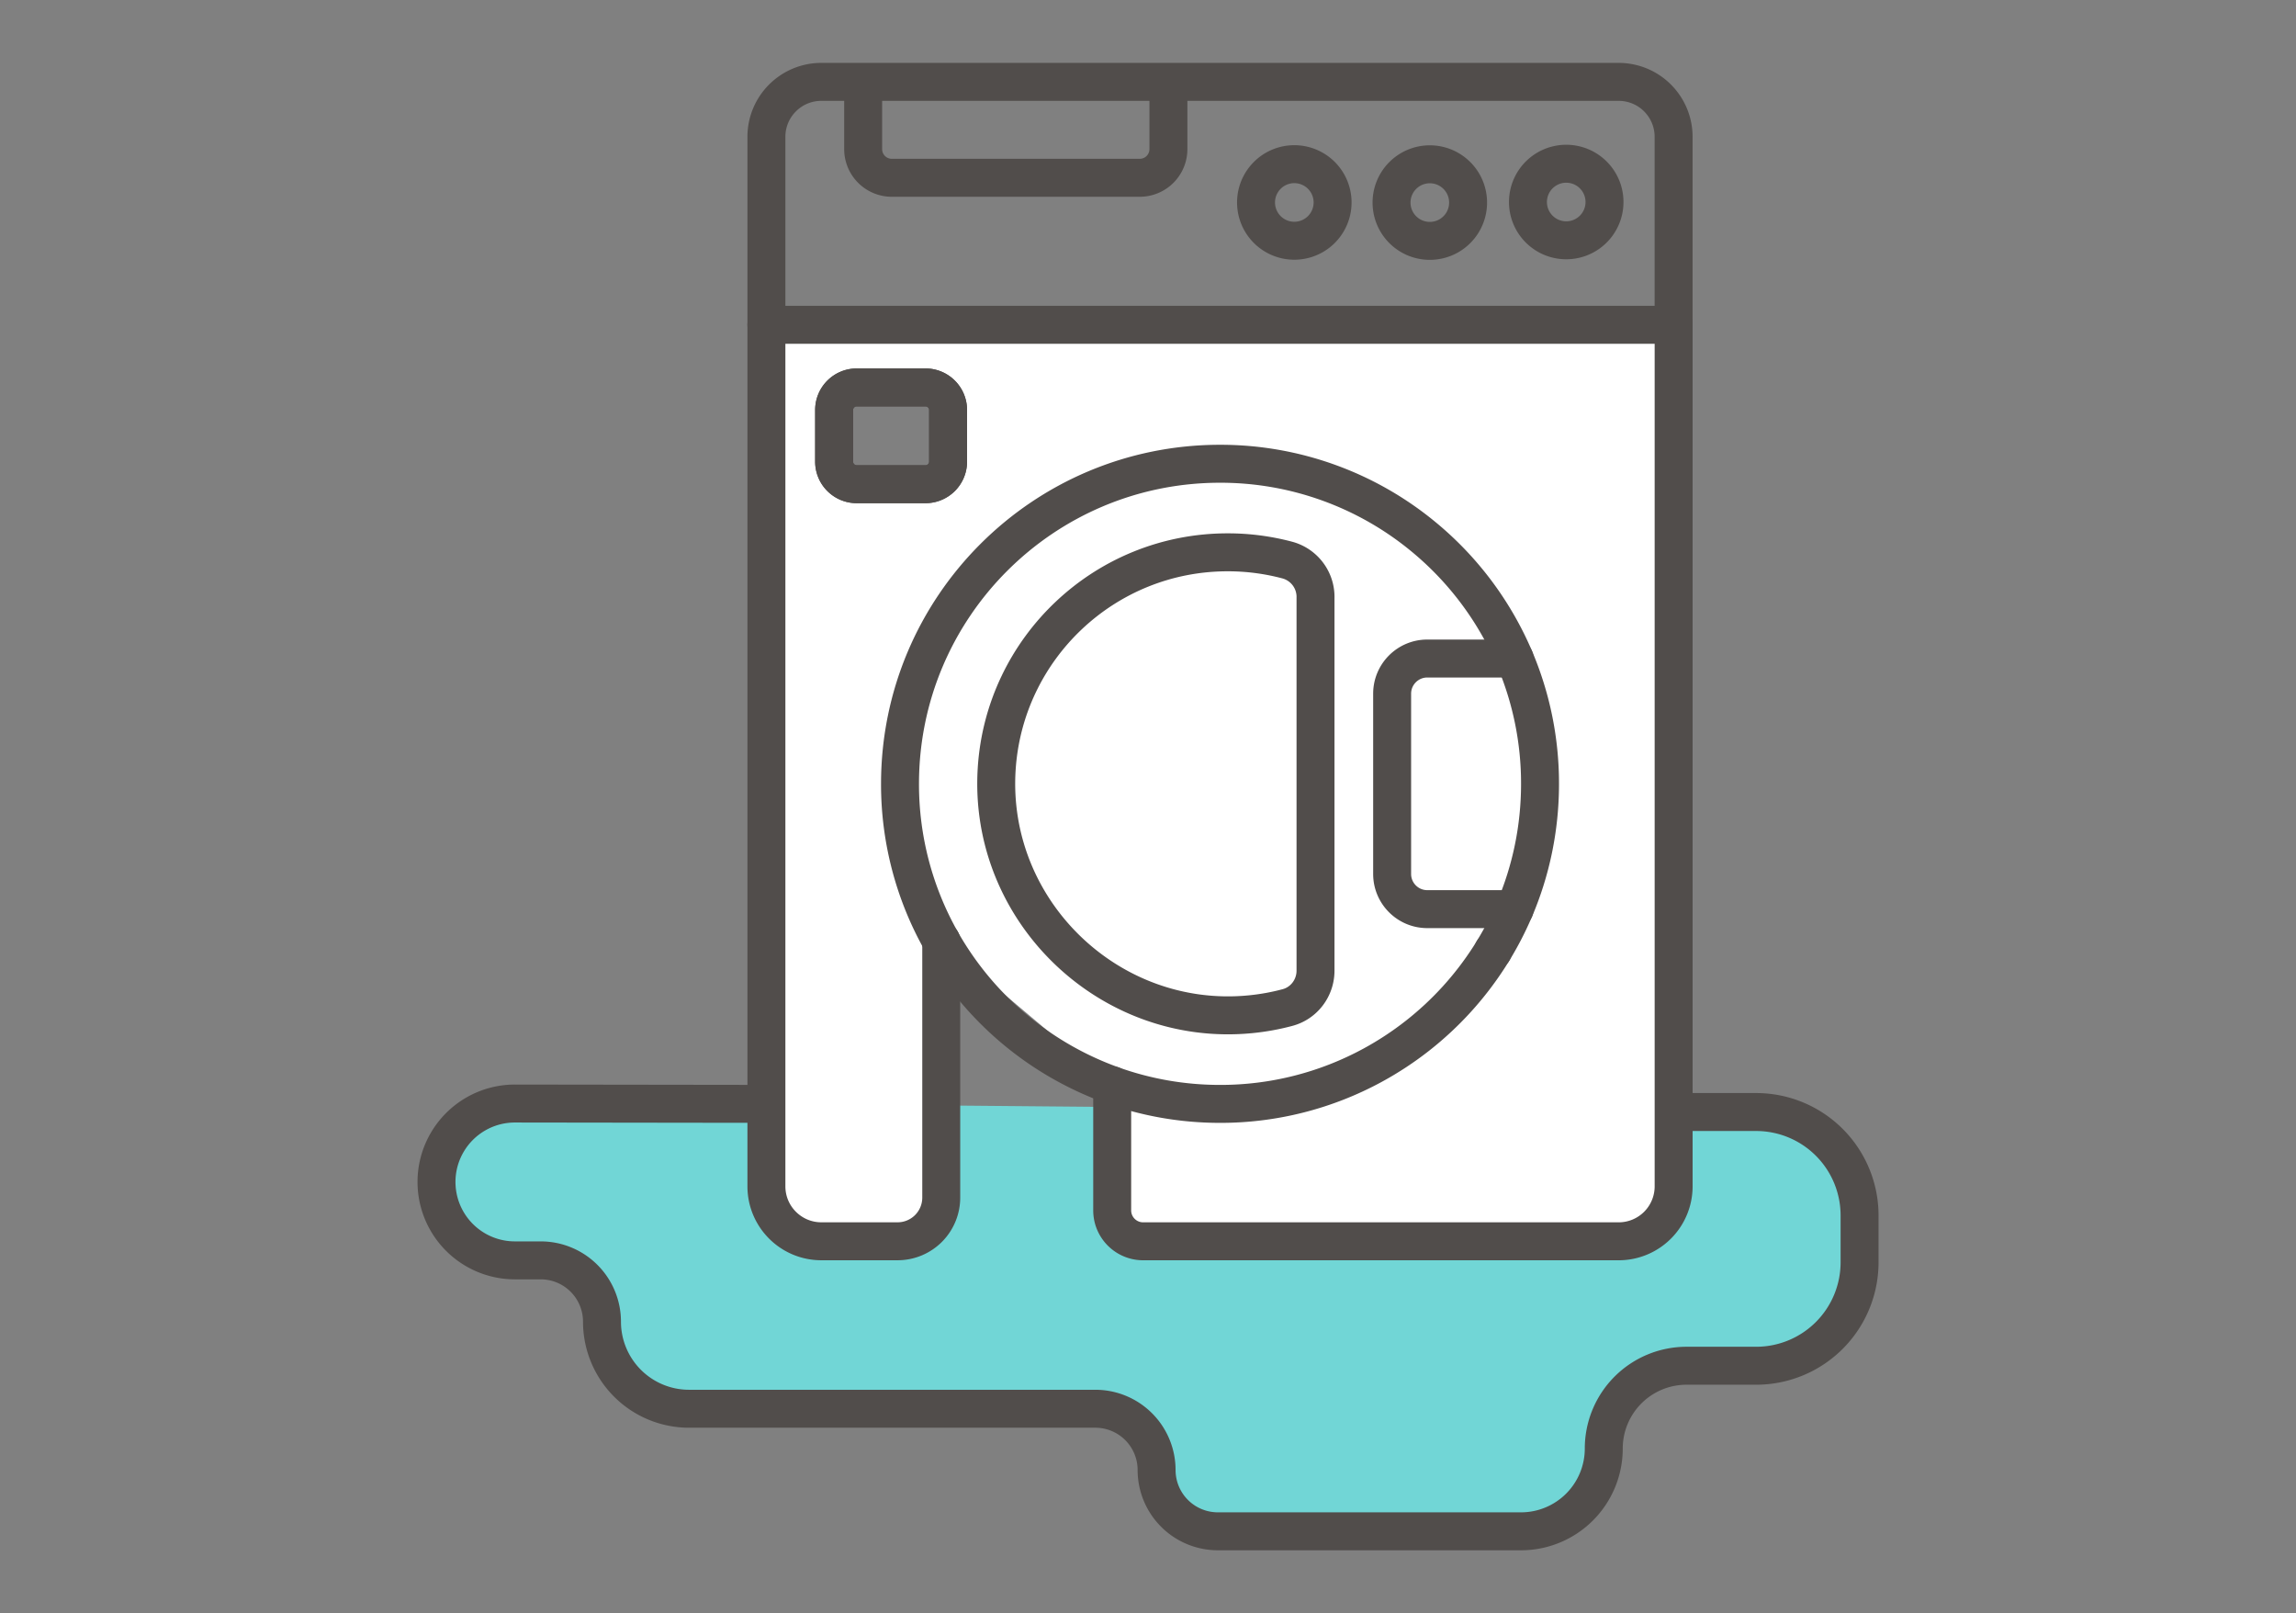 <svg width="121" height="85" fill="none" xmlns="http://www.w3.org/2000/svg"><rect width="100%" height="100%" fill="#808080" stroke="none"/><path d="M88.257 58.594h4.293a5.45 5.45 0 015.45 5.45v2.468a5.45 5.45 0 01-5.45 5.45h-3.67a4.362 4.362 0 00-4.361 4.362 4.362 4.362 0 01-4.362 4.362H64.183a3.229 3.229 0 01-3.23-3.229 3.229 3.229 0 00-3.229-3.229H36.313a4.589 4.589 0 01-4.588-4.588 3.23 3.23 0 00-3.23-3.23h-1.362a4.132 4.132 0 11.006-8.264l13.253.018" fill="#71D6D6"/><path d="M88.257 58.594h4.293a5.45 5.45 0 015.45 5.45v2.468a5.45 5.45 0 01-5.45 5.45h-3.67a4.362 4.362 0 00-4.361 4.362 4.362 4.362 0 01-4.362 4.362H64.183a3.229 3.229 0 01-3.23-3.229 3.229 3.229 0 00-3.229-3.229H36.313a4.589 4.589 0 01-4.588-4.588 3.23 3.23 0 00-3.23-3.23h-1.362a4.132 4.132 0 11.006-8.264l13.253.018" stroke="#514D4B" stroke-width="2" stroke-linecap="round" stroke-linejoin="round"/><path d="M58.613 57.183v6.592c0 .9.73 1.63 1.63 1.63h25.063a2.895 2.895 0 002.895-2.895V17.113H40.39v45.395c0 1.6 1.296 2.896 2.895 2.896h4.02a2.3 2.3 0 002.299-2.3V49.59m.36-25.267a1.19 1.19 0 01-1.19 1.19h-3.626a1.19 1.19 0 01-1.19-1.19v-2.72a1.19 1.19 0 011.19-1.189h3.626c.657 0 1.19.533 1.19 1.19v2.719z" fill="#fff"/><path d="M58.613 57.183v6.592c0 .9.73 1.63 1.63 1.63h25.063a2.895 2.895 0 002.895-2.895V17.113H40.39v45.395c0 1.6 1.296 2.896 2.895 2.896h4.02a2.3 2.3 0 002.299-2.3V49.59m.36-25.267a1.19 1.19 0 01-1.19 1.19h-3.626a1.19 1.19 0 01-1.19-1.19v-2.72a1.19 1.19 0 011.19-1.189h3.626c.657 0 1.19.533 1.19 1.19v2.719z" stroke="#514D4B" stroke-width="2" stroke-linecap="round" stroke-linejoin="round"/><path d="M69.328 31.456v19.69c0 .906-.6 1.709-1.475 1.942-.634.17-1.288.289-1.957.354-7.435.724-13.835-5.456-13.371-12.91.397-6.38 5.696-11.43 12.175-11.43a12.2 12.2 0 013.143.409 2.01 2.01 0 011.486 1.945h0zM40.39 17.113V7.21c0-1.6 1.297-2.896 2.895-2.896h42.02A2.895 2.895 0 0188.2 7.21v9.903" stroke="#514D4B" stroke-width="2" stroke-linecap="round" stroke-linejoin="round"/><path d="M81.16 41.3c0 2.343-.477 4.575-1.34 6.603h-.002a16.9 16.9 0 01-7.489 8.229 16.778 16.778 0 01-8.033 2.033c-1.994 0-3.908-.347-5.683-.983a16.918 16.918 0 01-9.008-7.593 16.787 16.787 0 01-2.174-8.29c0-9.313 7.551-16.863 16.865-16.863a16.8 16.8 0 0110.784 3.898 16.894 16.894 0 014.74 6.365 16.806 16.806 0 011.34 6.6zm-3.793-30.54a2.017 2.017 0 10-4.032-.111 2.017 2.017 0 004.032.112zM69.6 12.13a2.017 2.017 0 10-2.852-2.851 2.017 2.017 0 002.851 2.852zm14.921-1.101a2.017 2.017 0 10-3.98-.646 2.017 2.017 0 003.98.646z" stroke="#514D4B" stroke-width="2" stroke-linecap="round" stroke-linejoin="round"/><path d="M79.818 47.903h-4.602c-1.02 0-1.85-.83-1.85-1.852v-9.5c0-1.023.83-1.852 1.85-1.852h4.603M61.576 4.383v3.475a1.51 1.51 0 01-1.51 1.51H46.999a1.51 1.51 0 01-1.51-1.51V4.383m3.286 16.031h-3.626a1.19 1.19 0 00-1.19 1.19v2.719c0 .657.533 1.19 1.19 1.19h3.626a1.19 1.19 0 001.19-1.19v-2.72a1.19 1.19 0 00-1.19-1.189zm.83 29.176v-.003m29.081.514v-.003" stroke="#514D4B" stroke-width="2" stroke-linecap="round" stroke-linejoin="round"/></svg>